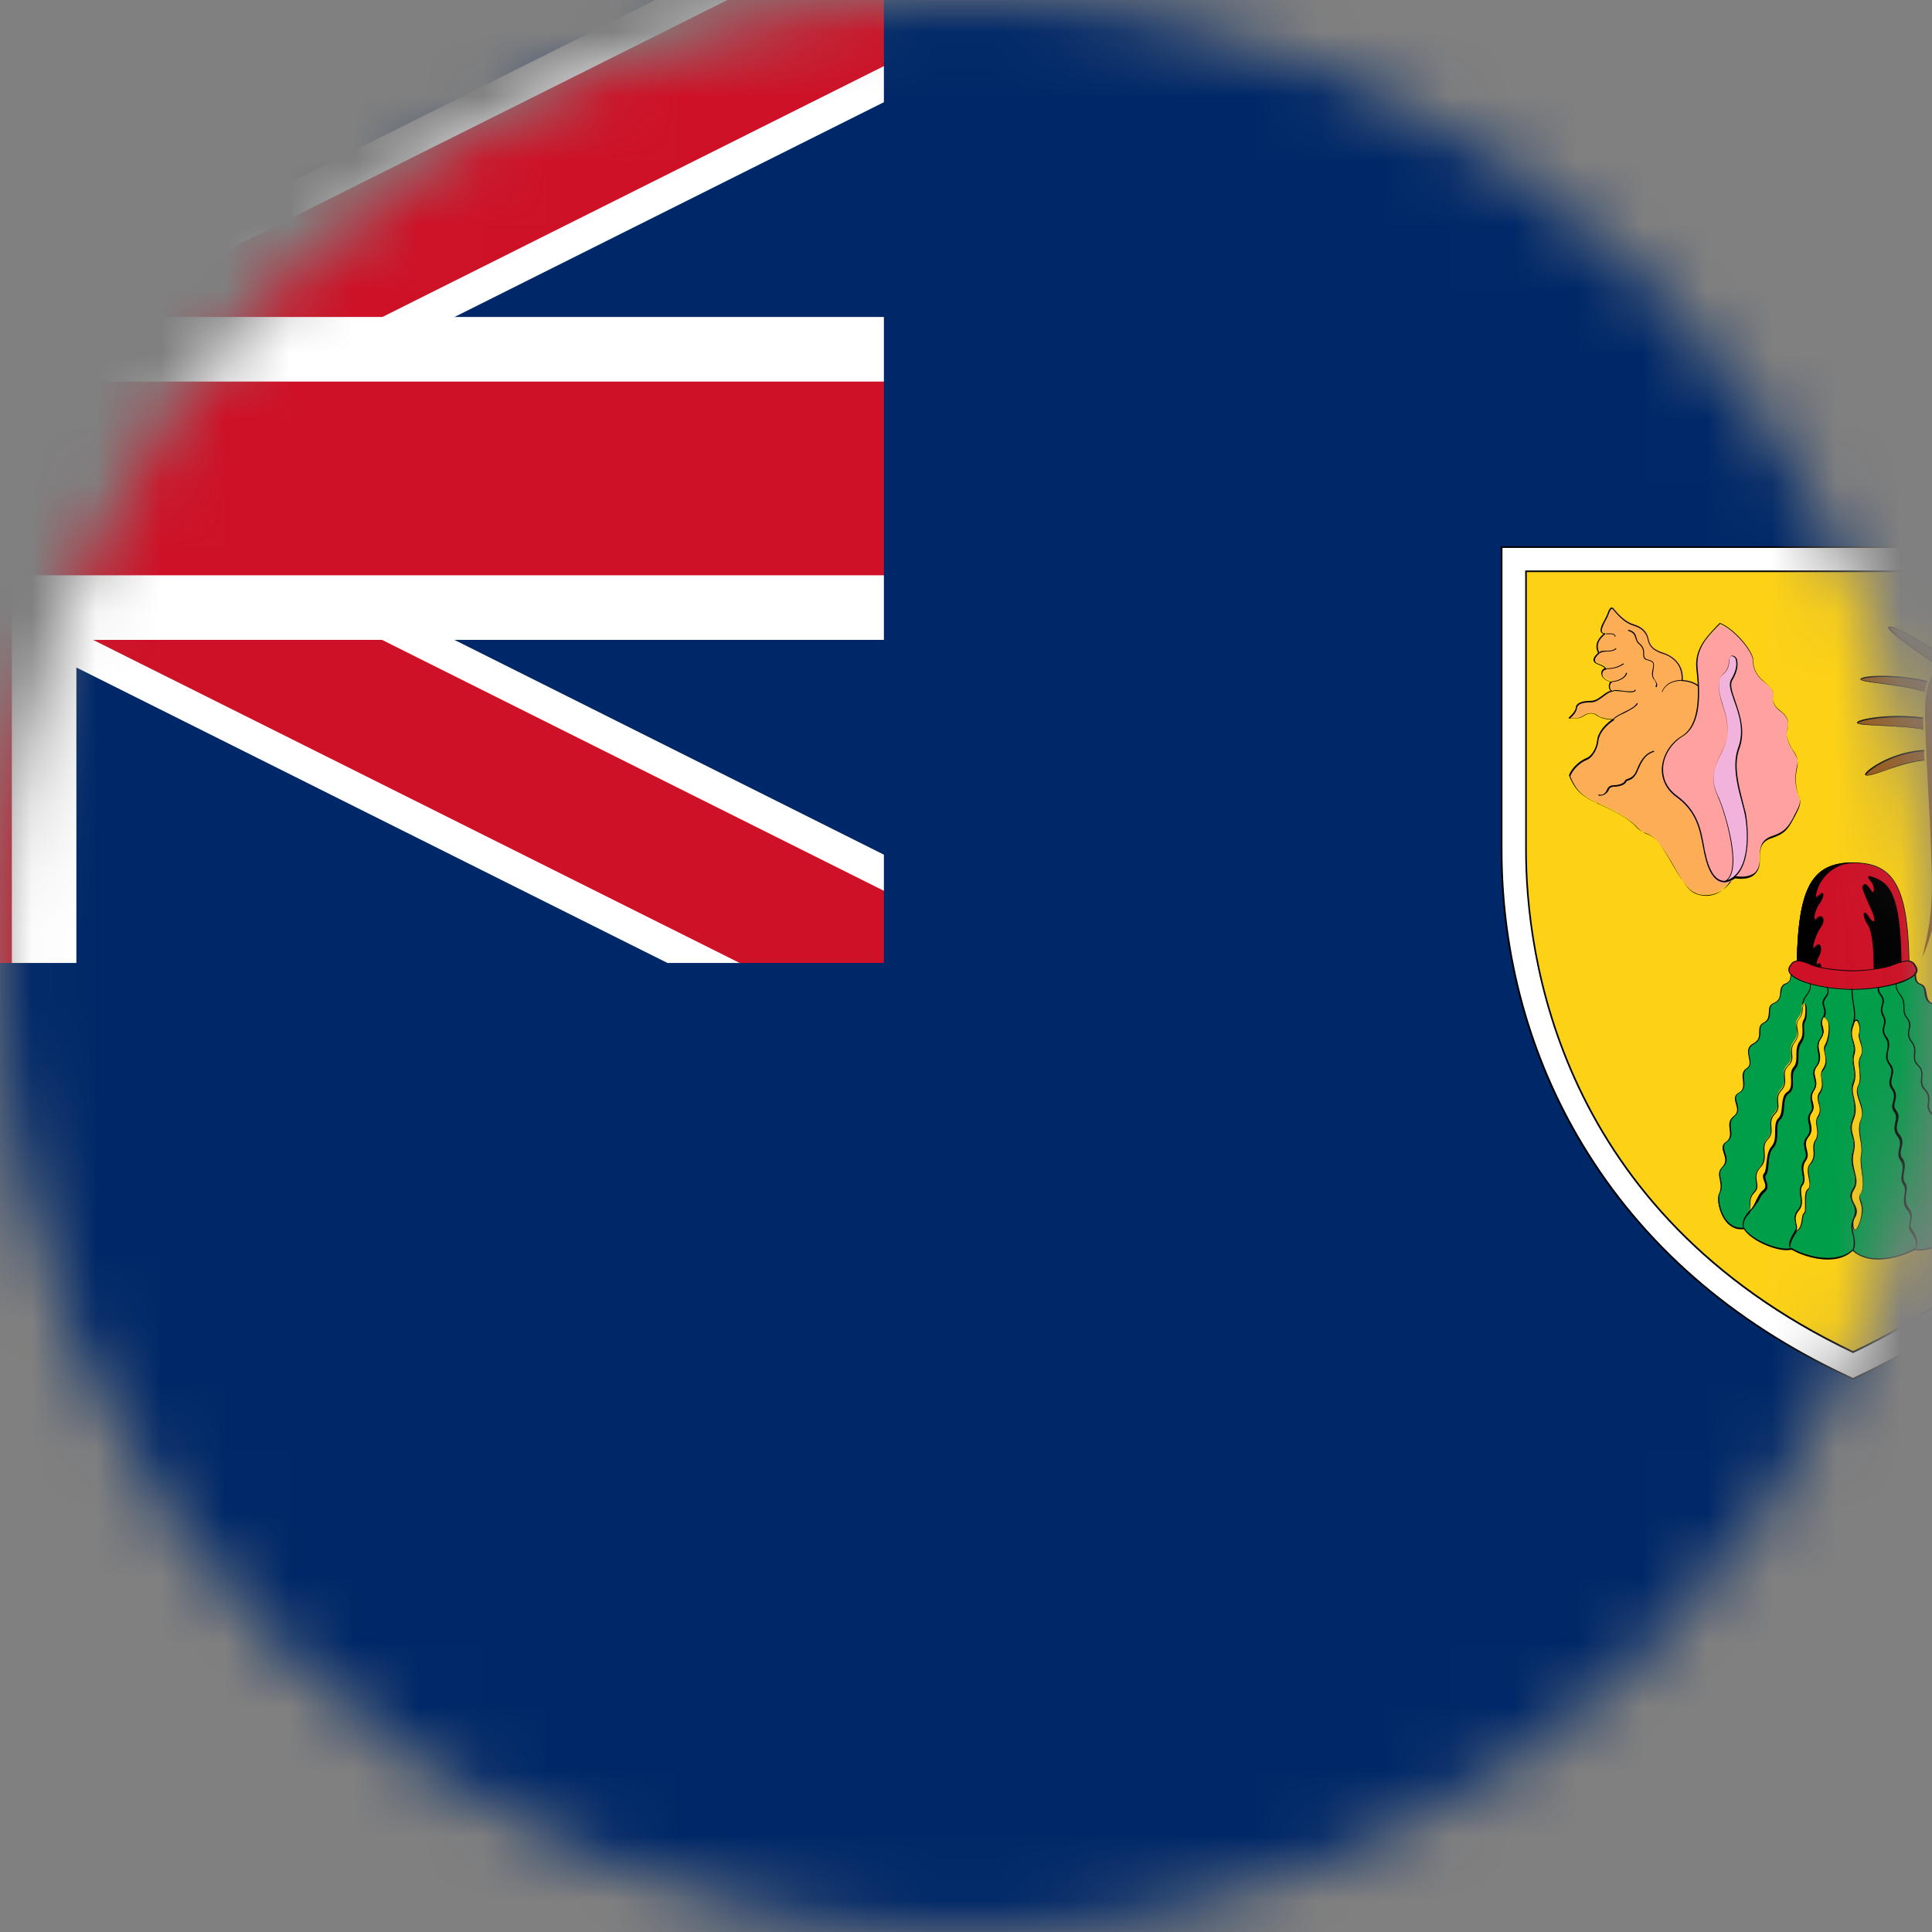 <svg width="30" height="30" viewBox="0 0 30 30" fill="none" xmlns="http://www.w3.org/2000/svg">
<rect x="0" y="0" width="30" height="30" fill="#808080" stroke="none"/>
<mask id="mask0_25_2478" style="mask-type:alpha" maskUnits="userSpaceOnUse" x="0" y="0" width="30" height="30">
<path d="M0 15C0 6.716 6.716 0 15 0V0C23.284 0 30 6.716 30 15V15C30 23.284 23.284 30 15 30V30C6.716 30 0 23.284 0 15V15Z" fill="#DA291C"/>
</mask>
<g mask="url(#mask0_25_2478)">
<path d="M-16.366 -0.095H13.725C17.878 8.217 14.511 18.322 6.203 22.475C-2.105 26.628 -12.214 23.261 -16.366 14.953V-0.095V-0.095Z" fill="#002868"/>
<path d="M13.053 16.297L-1.322 9.111L-15.694 16.297L-17.038 13.608L-4.686 7.43L-17.038 1.25L-15.694 -1.439L-1.322 5.75L13.053 -1.439L14.398 1.25L2.045 7.43L14.398 13.608L13.053 16.297Z" fill="white"/>
<path d="M13.281 15.85L-1.322 8.553L-15.922 15.85L-16.814 14.056L-3.564 7.431L-16.814 0.803L-15.922 -0.992L-1.322 6.306L13.281 -0.992L14.172 0.803L0.922 7.431L14.172 14.056L13.281 15.85Z" fill="#CE1126"/>
<path d="M1.186 17.461H-3.828V9.936H-18.875V4.922H-3.828V-2.603H1.186V4.922H16.233V9.936H1.186V17.461Z" fill="white"/>
<path d="M0.184 17.461H-2.825V8.933H-16.366V5.925H-2.825V-0.095H0.184V5.925H16.234V8.933H0.184V17.461Z" fill="#CE1126"/>
<path d="M-16.366 14.953H13.725V-0.095H43.82V30H-16.366" fill="#002868"/>
<path d="M34.039 8.683V13.197C34.039 16.206 32.533 19.447 28.772 21.203C25.011 19.447 23.505 16.209 23.505 13.197V8.683H34.039Z" fill="#FCD116"/>
<path d="M28.772 21.422L28.686 21.383C26.88 20.541 25.491 19.328 24.553 17.772C23.736 16.414 23.303 14.833 23.303 13.197V8.483H34.236V13.197C34.236 14.833 33.805 16.411 32.986 17.778C32.053 19.333 30.658 20.547 28.853 21.389L28.772 21.422ZM23.708 8.883V13.197C23.708 14.816 24.205 18.805 28.775 20.98C33.344 18.803 33.842 14.816 33.842 13.197V8.883H23.708Z" fill="black"/>
<path d="M28.771 21.397L28.697 21.361C26.896 20.52 25.51 19.308 24.58 17.761C23.763 16.406 23.33 14.828 23.33 13.197V8.508H34.213V13.197C34.213 14.828 33.783 16.408 32.963 17.761C32.03 19.311 30.646 20.52 28.846 21.361L28.771 21.397ZM23.683 8.858V13.197C23.683 14.822 24.18 18.825 28.774 21.011C33.369 18.831 33.866 14.828 33.866 13.197V8.858H23.683Z" fill="white"/>
<path d="M26.872 13.653C26.73 13.883 26.5 13.933 26.319 13.858C26.127 13.783 25.963 13.341 25.772 13.105C25.591 12.875 25.541 12.975 25.416 12.833C25.297 12.703 25.111 12.603 24.813 12.461C24.647 12.386 24.483 12.316 24.366 12.03C24.411 11.911 24.533 11.811 24.622 11.775C24.716 11.744 24.791 11.605 24.802 11.483C24.816 11.367 24.919 11.242 25.052 11.153C24.988 11.166 24.858 11.139 24.797 11.097C24.741 11.047 24.647 11.058 24.591 11.103C24.536 11.142 24.466 11.153 24.366 11.142C24.405 11.111 24.472 11.041 24.483 10.975C24.494 10.911 24.563 10.88 24.708 10.88C24.849 10.88 24.938 10.714 25.055 10.714C24.974 10.714 24.991 10.572 25.036 10.569C24.836 10.53 24.861 10.369 24.941 10.369C24.936 10.344 24.911 10.319 24.816 10.289C24.724 10.258 24.772 10.172 24.841 10.122C24.777 9.997 24.836 9.903 24.936 9.822C24.794 9.817 24.95 9.622 24.986 9.517C25.024 9.417 25.041 9.4 25.086 9.467C25.136 9.522 25.252 9.658 25.383 9.692C25.508 9.73 25.583 9.797 25.608 9.908C25.633 10.025 25.683 10.078 25.825 10.128C25.969 10.172 26.166 10.294 26.141 10.558C26.258 10.564 26.336 10.597 26.408 10.653" fill="#FCAD56"/>
<path d="M26.486 13.9C26.425 13.9 26.369 13.889 26.32 13.864C26.2 13.814 26.089 13.628 25.972 13.428C25.908 13.311 25.836 13.197 25.772 13.111C25.667 12.981 25.611 12.956 25.553 12.936C25.508 12.922 25.467 12.906 25.411 12.845C25.294 12.714 25.119 12.62 24.808 12.478L24.794 12.467C24.639 12.397 24.472 12.322 24.364 12.042V12.036C24.408 11.917 24.531 11.817 24.625 11.775C24.72 11.745 24.792 11.606 24.8 11.495C24.811 11.389 24.895 11.27 25.031 11.172C24.961 11.178 24.856 11.153 24.794 11.111C24.739 11.061 24.65 11.075 24.595 11.117C24.533 11.156 24.464 11.167 24.364 11.156C24.358 11.156 24.358 11.156 24.358 11.15C24.358 11.145 24.358 11.145 24.358 11.145C24.372 11.131 24.464 11.053 24.47 10.983C24.475 10.92 24.556 10.883 24.7 10.883C24.77 10.883 24.831 10.839 24.886 10.797C24.925 10.767 24.967 10.736 25.011 10.728C24.997 10.717 24.986 10.697 24.981 10.667C24.981 10.636 24.986 10.603 25.006 10.586C24.9 10.561 24.861 10.495 24.864 10.445C24.869 10.409 24.889 10.383 24.919 10.381C24.908 10.361 24.883 10.342 24.8 10.311C24.761 10.297 24.75 10.275 24.744 10.256C24.739 10.22 24.77 10.175 24.814 10.139C24.764 10.034 24.789 9.939 24.9 9.842C24.881 9.836 24.869 9.831 24.861 9.817C24.836 9.778 24.875 9.697 24.917 9.622C24.936 9.586 24.953 9.553 24.961 9.528C24.981 9.472 25 9.436 25.022 9.433C25.036 9.433 25.053 9.445 25.072 9.472L25.078 9.478C25.128 9.539 25.239 9.658 25.364 9.695C25.494 9.733 25.57 9.806 25.595 9.914C25.619 10.031 25.669 10.081 25.806 10.131C25.911 10.161 26.147 10.267 26.128 10.561C26.233 10.567 26.32 10.597 26.389 10.656C26.395 10.656 26.395 10.661 26.389 10.667C26.389 10.672 26.383 10.672 26.378 10.667C26.308 10.611 26.228 10.581 26.117 10.575H26.111V10.57C26.136 10.278 25.906 10.172 25.8 10.145C25.664 10.095 25.608 10.039 25.583 9.92C25.558 9.82 25.489 9.75 25.364 9.714C25.233 9.678 25.122 9.553 25.072 9.495L25.067 9.489C25.047 9.464 25.036 9.453 25.028 9.453C25.014 9.453 24.992 9.497 24.978 9.539C24.967 9.57 24.953 9.6 24.933 9.633C24.897 9.703 24.858 9.778 24.878 9.814C24.883 9.825 24.897 9.833 24.922 9.833C24.928 9.833 24.928 9.833 24.928 9.839C24.928 9.845 24.928 9.845 24.928 9.845C24.811 9.939 24.783 10.031 24.836 10.136C24.836 10.142 24.836 10.142 24.836 10.147C24.792 10.184 24.761 10.222 24.767 10.258C24.772 10.278 24.781 10.295 24.811 10.303C24.897 10.334 24.931 10.358 24.942 10.389V10.395L24.936 10.4C24.906 10.4 24.886 10.425 24.881 10.456C24.875 10.506 24.919 10.567 25.031 10.586C25.036 10.586 25.036 10.592 25.036 10.592C25.036 10.597 25.031 10.597 25.031 10.597C25.011 10.603 24.994 10.636 25 10.672C25 10.686 25.011 10.728 25.05 10.728C25.056 10.728 25.056 10.733 25.056 10.733L25.05 10.739C25 10.739 24.95 10.775 24.9 10.814C24.839 10.858 24.781 10.906 24.706 10.906C24.564 10.906 24.494 10.936 24.486 10.997C24.481 11.061 24.411 11.128 24.381 11.153C24.472 11.164 24.531 11.147 24.586 11.114C24.642 11.07 24.742 11.053 24.803 11.108C24.864 11.153 24.994 11.172 25.053 11.164C25.058 11.164 25.058 11.164 25.064 11.17C25.064 11.175 25.064 11.175 25.064 11.181C24.922 11.275 24.828 11.4 24.82 11.506C24.808 11.622 24.733 11.767 24.633 11.803C24.542 11.839 24.428 11.939 24.383 12.053C24.489 12.328 24.65 12.4 24.806 12.47L24.825 12.481C25.131 12.625 25.311 12.722 25.428 12.853C25.478 12.909 25.52 12.928 25.558 12.945C25.614 12.964 25.678 12.989 25.783 13.125C25.853 13.217 25.925 13.331 25.989 13.447C26.1 13.639 26.208 13.834 26.331 13.878C26.5 13.947 26.731 13.914 26.872 13.672C26.872 13.667 26.878 13.667 26.883 13.672C26.889 13.672 26.889 13.678 26.883 13.684C26.778 13.834 26.628 13.9 26.486 13.9Z" fill="black"/>
<path d="M27.219 10.258C27.219 10.408 27.289 10.503 27.375 10.581C27.469 10.655 27.55 10.722 27.53 10.811C27.511 10.911 27.55 10.978 27.63 11.036C27.722 11.1 27.78 11.178 27.755 11.303C27.73 11.428 27.75 11.503 27.8 11.6C27.85 11.694 27.941 11.769 27.9 11.922C27.858 12.075 27.88 12.272 27.93 12.375C27.975 12.469 27.93 12.544 27.839 12.717C27.747 12.883 27.697 12.942 27.516 13.008C27.325 13.064 27.316 13.178 27.316 13.375C27.316 13.575 27.186 13.675 26.941 13.642C26.691 13.847 26.536 13.603 26.469 13.294C26.405 12.989 26.394 12.653 26.022 12.386C25.655 12.111 25.802 11.644 26.114 11.458C26.419 11.278 26.386 10.736 26.344 10.405C26.314 10.075 26.536 9.883 26.7 9.703C26.936 9.767 27.219 10.114 27.219 10.258Z" fill="#FFA1A1"/>
<path d="M26.772 13.7C26.752 13.7 26.733 13.694 26.711 13.689C26.6 13.65 26.516 13.497 26.469 13.272C26.458 13.233 26.455 13.192 26.444 13.153C26.394 12.88 26.344 12.6 26.022 12.369C25.872 12.258 25.797 12.097 25.805 11.928C25.816 11.733 25.936 11.536 26.111 11.431C26.402 11.261 26.383 10.747 26.341 10.383C26.311 10.083 26.491 9.897 26.647 9.731C26.666 9.711 26.683 9.694 26.702 9.675C26.702 9.675 26.708 9.669 26.713 9.675C26.939 9.767 27.225 10.111 27.225 10.255C27.225 10.417 27.305 10.505 27.38 10.572L27.386 10.578C27.477 10.653 27.555 10.714 27.536 10.814C27.522 10.905 27.547 10.964 27.63 11.033C27.711 11.089 27.786 11.164 27.761 11.306C27.736 11.431 27.755 11.505 27.805 11.597C27.816 11.617 27.83 11.636 27.841 11.658C27.886 11.728 27.936 11.803 27.905 11.925C27.869 12.067 27.886 12.267 27.936 12.372C27.98 12.464 27.941 12.542 27.861 12.694L27.847 12.719C27.761 12.88 27.711 12.944 27.522 13.011C27.336 13.067 27.327 13.178 27.327 13.367C27.327 13.461 27.297 13.533 27.241 13.583C27.177 13.639 27.075 13.658 26.944 13.639C26.886 13.675 26.827 13.7 26.772 13.7ZM26.711 9.686C26.697 9.7 26.675 9.722 26.661 9.736C26.505 9.897 26.33 10.083 26.361 10.378C26.4 10.75 26.425 11.261 26.125 11.436C25.955 11.542 25.833 11.733 25.825 11.922C25.819 12.042 25.85 12.214 26.036 12.353C26.361 12.589 26.411 12.875 26.461 13.144C26.466 13.183 26.475 13.225 26.486 13.264C26.53 13.483 26.616 13.636 26.722 13.669C26.786 13.694 26.866 13.669 26.947 13.605H26.952C27.077 13.625 27.177 13.605 27.244 13.556C27.294 13.511 27.325 13.439 27.325 13.35C27.325 13.158 27.336 13.039 27.53 12.978C27.711 12.914 27.761 12.847 27.847 12.692L27.858 12.667C27.939 12.517 27.975 12.447 27.933 12.361C27.877 12.255 27.863 12.05 27.902 11.905C27.933 11.789 27.889 11.719 27.841 11.65C27.827 11.63 27.816 11.611 27.805 11.589C27.755 11.497 27.736 11.419 27.761 11.289C27.786 11.158 27.716 11.089 27.641 11.033C27.55 10.964 27.522 10.897 27.536 10.803C27.555 10.711 27.475 10.653 27.386 10.583L27.38 10.578C27.305 10.514 27.219 10.422 27.219 10.253C27.213 10.117 26.933 9.778 26.711 9.686Z" fill="black"/>
<path d="M26.686 12.394C26.617 12.228 26.542 12.069 26.725 11.717C26.917 11.361 26.795 11.089 26.739 10.908C26.684 10.733 26.67 10.567 26.739 10.492C26.814 10.422 26.845 10.375 26.856 10.261C26.861 10.144 26.956 10.186 26.973 10.242C26.986 10.297 26.997 10.392 26.898 10.564C26.797 10.739 27.178 11.167 27.003 11.622C26.884 11.944 27.042 12.35 27.103 12.63C27.164 12.911 27.203 13.589 26.786 13.689C27.064 13.553 26.797 12.661 26.686 12.394Z" fill="#F1B2DC"/>
<path d="M26.781 13.7C26.775 13.7 26.775 13.7 26.775 13.695C26.775 13.689 26.775 13.689 26.781 13.683C27.061 13.542 26.787 12.631 26.686 12.395L26.681 12.383C26.611 12.222 26.539 12.058 26.72 11.711C26.889 11.389 26.811 11.139 26.75 10.958C26.745 10.939 26.739 10.922 26.736 10.908C26.673 10.714 26.673 10.558 26.736 10.486C26.806 10.422 26.842 10.375 26.848 10.261C26.853 10.192 26.887 10.181 26.898 10.181C26.928 10.181 26.962 10.206 26.973 10.242C26.986 10.311 26.992 10.408 26.898 10.567C26.859 10.636 26.898 10.747 26.948 10.889C27.017 11.095 27.109 11.356 27.009 11.625C26.914 11.881 26.998 12.197 27.064 12.453C27.078 12.517 27.095 12.572 27.109 12.628C27.153 12.878 27.214 13.595 26.781 13.7ZM26.692 12.389C26.792 12.625 27.053 13.461 26.823 13.667C27.195 13.525 27.139 12.858 27.089 12.628C27.078 12.572 27.059 12.511 27.045 12.453C26.975 12.197 26.895 11.875 26.989 11.614C27.089 11.347 27.003 11.092 26.928 10.886C26.878 10.742 26.837 10.631 26.878 10.556C26.97 10.4 26.97 10.311 26.953 10.239C26.948 10.214 26.917 10.189 26.892 10.189C26.867 10.189 26.853 10.214 26.853 10.253C26.848 10.378 26.814 10.422 26.736 10.489C26.675 10.553 26.675 10.706 26.736 10.895C26.742 10.908 26.748 10.931 26.75 10.945C26.811 11.131 26.892 11.381 26.72 11.706C26.545 12.047 26.609 12.211 26.681 12.367L26.692 12.389Z" fill="black"/>
<path d="M24.85 12.355C24.838 12.355 24.836 12.355 24.825 12.355C24.819 12.355 24.819 12.35 24.819 12.344C24.819 12.339 24.825 12.339 24.83 12.339C24.9 12.353 24.93 12.308 24.947 12.275C24.966 12.23 24.983 12.2 25.047 12.194C25.108 12.194 25.208 12.175 25.227 12.13C25.238 12.111 25.252 12.1 25.277 12.094C25.308 12.083 25.352 12.069 25.394 12C25.405 11.98 25.408 11.964 25.419 11.944C25.469 11.828 25.525 11.708 25.675 11.658C25.68 11.658 25.686 11.658 25.686 11.664C25.686 11.669 25.686 11.669 25.68 11.675C25.538 11.719 25.486 11.841 25.436 11.955C25.425 11.975 25.422 11.994 25.411 12.011C25.366 12.091 25.319 12.105 25.291 12.117C25.272 12.122 25.255 12.128 25.252 12.142C25.227 12.197 25.122 12.216 25.058 12.216C25.002 12.222 24.988 12.242 24.972 12.286C24.936 12.33 24.897 12.355 24.85 12.355ZM25.061 11.166H25.055C25.05 11.161 25.055 11.161 25.055 11.155C25.094 11.119 25.161 11.086 25.222 11.055C25.302 11.017 25.383 10.975 25.413 10.925C25.413 10.919 25.419 10.919 25.425 10.919C25.43 10.919 25.43 10.925 25.43 10.93C25.4 10.98 25.314 11.025 25.236 11.066C25.166 11.097 25.102 11.13 25.061 11.166C25.061 11.166 25.066 11.166 25.061 11.166ZM25.316 10.75C25.286 10.75 25.252 10.744 25.211 10.739C25.155 10.733 25.105 10.728 25.055 10.728C25.05 10.728 25.05 10.722 25.05 10.722C25.05 10.716 25.055 10.716 25.055 10.716C25.105 10.711 25.166 10.722 25.216 10.728C25.297 10.739 25.372 10.742 25.383 10.716C25.383 10.711 25.389 10.711 25.394 10.711C25.4 10.711 25.4 10.716 25.4 10.722C25.383 10.744 25.358 10.75 25.316 10.75ZM25.814 10.744C25.808 10.744 25.802 10.739 25.808 10.733C25.844 10.653 25.927 10.558 26.133 10.558C26.139 10.558 26.139 10.564 26.139 10.564L26.133 10.569C25.977 10.569 25.866 10.625 25.816 10.736C25.819 10.744 25.819 10.744 25.814 10.744ZM25.713 10.669C25.708 10.664 25.702 10.664 25.708 10.658C25.727 10.619 25.713 10.597 25.694 10.566C25.669 10.536 25.639 10.497 25.658 10.416V10.411C25.683 10.291 25.683 10.28 25.577 10.25C25.516 10.236 25.516 10.194 25.516 10.155C25.516 10.111 25.516 10.055 25.447 10C25.416 9.975 25.408 9.944 25.397 9.914C25.383 9.869 25.372 9.822 25.286 9.797C25.28 9.797 25.28 9.792 25.28 9.786C25.28 9.78 25.286 9.78 25.291 9.78C25.386 9.805 25.402 9.861 25.411 9.905C25.422 9.936 25.425 9.961 25.455 9.986C25.53 10.047 25.53 10.105 25.53 10.153C25.53 10.191 25.53 10.222 25.58 10.239C25.697 10.269 25.691 10.294 25.672 10.414V10.425C25.652 10.494 25.683 10.536 25.702 10.566C25.722 10.597 25.747 10.628 25.722 10.672C25.719 10.669 25.713 10.669 25.713 10.669ZM25.036 10.589C25.03 10.589 25.03 10.583 25.03 10.583L25.036 10.578C25.097 10.578 25.227 10.533 25.247 10.453C25.247 10.447 25.252 10.447 25.258 10.447C25.264 10.447 25.264 10.453 25.264 10.458C25.236 10.544 25.102 10.589 25.036 10.589ZM24.941 10.389C24.936 10.389 24.936 10.383 24.936 10.383L24.941 10.378C25.022 10.378 25.111 10.367 25.202 10.303C25.208 10.303 25.208 10.303 25.213 10.303C25.213 10.308 25.213 10.308 25.213 10.314C25.116 10.378 25.027 10.389 24.941 10.389ZM24.841 10.142C24.841 10.142 24.836 10.142 24.836 10.136C24.836 10.13 24.836 10.13 24.836 10.125C24.861 10.105 24.9 10.105 24.941 10.105C24.986 10.105 25.041 10.105 25.086 10.069C25.091 10.069 25.091 10.069 25.097 10.069C25.097 10.075 25.097 10.075 25.097 10.08C25.041 10.117 24.991 10.117 24.941 10.117C24.9 10.122 24.872 10.122 24.841 10.142C24.847 10.142 24.847 10.142 24.841 10.142ZM25.077 9.886C25.072 9.886 25.072 9.88 25.072 9.88C25.072 9.869 25.066 9.867 25.061 9.861C25.041 9.842 24.997 9.847 24.961 9.847C24.95 9.847 24.947 9.847 24.941 9.847C24.936 9.847 24.936 9.842 24.936 9.842L24.941 9.836C24.947 9.836 24.955 9.836 24.961 9.836C24.997 9.836 25.047 9.83 25.072 9.855C25.083 9.867 25.086 9.875 25.086 9.886C25.08 9.886 25.077 9.886 25.077 9.886Z" fill="black"/>
<path d="M30.936 10.986C30.936 10.986 30.494 10.614 30.133 10.364C29.772 10.114 29.331 9.808 29.331 9.742C29.4 9.692 29.772 9.933 30.278 10.239C30.794 10.556 31.081 10.861 31.081 10.861L30.936 10.986ZM30.906 11.236C30.906 11.236 30.481 10.981 30.058 10.794C29.617 10.614 28.961 10.614 28.889 10.55C28.889 10.486 29.656 10.45 30.197 10.669C30.753 10.925 31.044 11.111 31.044 11.111L30.906 11.236ZM30.9 11.664C30.9 11.664 30.433 11.447 29.983 11.347C29.542 11.247 28.914 11.283 28.839 11.228C28.839 11.164 29.617 11.036 30.197 11.228C30.789 11.408 31.039 11.533 31.039 11.533L30.9 11.664ZM30.875 12.095C30.875 12.095 30.525 11.853 30.058 11.803C29.617 11.758 29.036 12.095 28.961 12.028C28.961 11.964 29.467 11.597 30.106 11.656C30.728 11.72 31.022 11.961 31.022 11.961L30.875 12.095ZM31.02 10.731C31.02 10.731 30.572 10.325 30.572 10.047C30.572 9.803 30.845 9.425 30.964 9.425C30.9 9.55 30.692 9.8 30.692 10.047C30.692 10.297 31.164 10.603 31.164 10.603L31.02 10.731Z" fill="#9E540A"/>
<path d="M30.875 12.1C30.869 12.1 30.869 12.1 30.875 12.1C30.869 12.094 30.514 11.858 30.058 11.808C29.797 11.783 29.486 11.889 29.261 11.969C29.1 12.025 28.989 12.061 28.961 12.033V12.028C28.961 12.014 28.975 11.992 29.005 11.967C29.116 11.867 29.558 11.594 30.108 11.65C30.725 11.711 31.025 11.956 31.025 11.961V11.967V11.972L30.875 12.1ZM29.978 11.794C30.008 11.794 30.033 11.794 30.064 11.8C30.494 11.844 30.836 12.061 30.878 12.086L31.014 11.969C30.969 11.933 30.672 11.725 30.111 11.669C29.558 11.614 29.128 11.886 29.017 11.986C28.991 12.011 28.98 12.025 28.978 12.03C29.008 12.05 29.128 12.005 29.264 11.961C29.461 11.889 29.73 11.794 29.978 11.794ZM30.9 11.667C30.9 11.667 30.894 11.667 30.9 11.667C30.894 11.661 30.428 11.45 29.983 11.35C29.741 11.294 29.447 11.28 29.211 11.269C29.017 11.258 28.875 11.255 28.839 11.23L28.833 11.225C28.833 11.219 28.839 11.214 28.844 11.206C28.939 11.136 29.658 11.039 30.203 11.217C30.783 11.397 31.041 11.522 31.044 11.522L31.05 11.528V11.533L30.9 11.667ZM28.847 11.225C28.886 11.244 29.028 11.255 29.203 11.261C29.439 11.272 29.733 11.286 29.98 11.342C30.405 11.436 30.847 11.633 30.894 11.653L31.03 11.536C30.98 11.511 30.719 11.394 30.203 11.236C29.655 11.061 28.939 11.161 28.847 11.225C28.853 11.225 28.853 11.222 28.847 11.225ZM30.905 11.242C30.894 11.236 30.469 10.98 30.058 10.8C29.791 10.689 29.453 10.65 29.2 10.614C29.033 10.594 28.919 10.578 28.889 10.553V10.547C28.889 10.542 28.894 10.536 28.9 10.533C28.986 10.472 29.703 10.458 30.208 10.664C30.761 10.919 31.05 11.1 31.055 11.105L31.061 11.111V11.117L30.905 11.242C30.905 11.242 30.911 11.242 30.905 11.242ZM28.897 10.55C28.928 10.569 29.047 10.586 29.197 10.605C29.447 10.636 29.789 10.681 30.055 10.792C30.447 10.961 30.853 11.203 30.897 11.228L31.033 11.111C30.983 11.081 30.697 10.911 30.194 10.681C29.675 10.464 28.978 10.5 28.897 10.55C28.903 10.55 28.903 10.55 28.897 10.55ZM30.936 10.992C30.925 10.986 30.489 10.617 30.128 10.369C29.63 10.028 29.319 9.803 29.319 9.742C29.319 9.742 29.319 9.736 29.325 9.736C29.389 9.692 29.672 9.861 30.097 10.122C30.158 10.158 30.216 10.197 30.283 10.233C30.789 10.544 31.086 10.85 31.086 10.855V10.861V10.867L30.936 10.992C30.939 10.992 30.939 10.992 30.936 10.992ZM29.339 9.747C29.358 9.822 29.88 10.183 30.136 10.358C30.478 10.594 30.889 10.936 30.933 10.975L31.069 10.858C31.03 10.819 30.744 10.533 30.272 10.247C30.208 10.208 30.147 10.172 30.086 10.136C29.705 9.897 29.405 9.711 29.339 9.747ZM31.019 10.736C31.014 10.736 31.014 10.736 31.019 10.736C30.994 10.717 30.567 10.319 30.567 10.044C30.567 9.803 30.833 9.417 30.964 9.417C30.964 9.417 30.969 9.417 30.969 9.422V9.428C30.955 9.458 30.93 9.497 30.905 9.544C30.819 9.681 30.705 9.867 30.705 10.05C30.705 10.294 31.166 10.597 31.172 10.603L31.178 10.608V10.614L31.019 10.736ZM30.95 9.431C30.833 9.456 30.578 9.806 30.578 10.042C30.578 10.297 30.969 10.675 31.014 10.714L31.144 10.597C31.08 10.558 30.678 10.275 30.678 10.042C30.678 9.856 30.797 9.667 30.883 9.531C30.914 9.492 30.936 9.461 30.95 9.431Z" fill="black"/>
<path d="M31.124 10.595C31.124 10.475 31.08 10.37 31.005 10.289C30.905 10.169 30.755 10.133 30.599 10.158C30.407 10.189 30.258 10.303 30.169 10.481C30.044 10.711 30.027 10.961 30.024 11.208C30.024 12.056 30.055 12.403 30.08 13.233C30.085 13.478 30.13 13.981 30.016 14.378C29.971 14.547 29.921 14.703 29.846 14.87C29.896 14.664 29.921 14.553 29.946 14.397C30.016 13.992 29.996 13.606 29.985 13.228C29.96 12.456 29.916 12.058 29.891 11.125C29.885 10.845 29.91 10.628 30.041 10.403C30.183 10.172 30.416 10.003 30.688 10.003C30.805 10.003 30.894 10.022 30.988 10.078C31.18 10.178 31.263 10.383 31.263 10.595H31.124Z" fill="#9E540A"/>
<path d="M29.847 14.897C29.841 14.897 29.836 14.897 29.836 14.897C29.816 14.892 29.805 14.872 29.811 14.853C29.861 14.647 29.886 14.542 29.911 14.386C29.975 14.011 29.961 13.65 29.95 13.297V13.228C29.939 12.881 29.925 12.617 29.911 12.336C29.891 11.995 29.872 11.645 29.861 11.128C29.855 10.847 29.88 10.622 30.016 10.386C30.172 10.125 30.433 9.964 30.694 9.964C30.825 9.964 30.919 9.989 31.016 10.044C31.202 10.145 31.314 10.345 31.314 10.592C31.314 10.611 31.3 10.628 31.277 10.628L31.136 10.633C31.125 10.633 31.116 10.628 31.105 10.622C31.1 10.617 31.094 10.608 31.094 10.597C31.094 10.492 31.055 10.392 30.983 10.317C30.897 10.217 30.764 10.172 30.608 10.197C30.433 10.228 30.291 10.333 30.202 10.497C30.083 10.717 30.066 10.95 30.061 11.208C30.061 11.77 30.075 12.117 30.091 12.517C30.102 12.717 30.105 12.947 30.116 13.228C30.116 13.264 30.122 13.308 30.122 13.353C30.133 13.625 30.152 14.039 30.052 14.381C30.002 14.575 29.947 14.728 29.883 14.878C29.872 14.889 29.861 14.897 29.847 14.897ZM30.683 10.039C30.447 10.039 30.211 10.183 30.072 10.419C29.941 10.639 29.922 10.85 29.927 11.122C29.941 11.639 29.963 11.989 29.977 12.325C29.991 12.606 30.008 12.872 30.016 13.217V13.286C30.027 13.597 30.036 13.922 29.997 14.258C30.066 13.947 30.052 13.592 30.036 13.35C30.036 13.306 30.03 13.258 30.03 13.225C30.019 12.944 30.011 12.72 30.005 12.514C29.991 12.114 29.975 11.761 29.975 11.2C29.98 10.928 30 10.689 30.125 10.453C30.225 10.267 30.386 10.147 30.586 10.111C30.766 10.081 30.927 10.131 31.027 10.256C31.102 10.336 31.147 10.436 31.152 10.547L31.216 10.542C31.205 10.342 31.111 10.175 30.961 10.095C30.886 10.058 30.8 10.039 30.683 10.039Z" fill="#FCD116"/>
<path d="M31.125 10.595C31.125 10.475 31.081 10.37 31.006 10.289C30.906 10.169 30.756 10.133 30.6 10.158C30.409 10.189 30.259 10.303 30.17 10.481C30.045 10.711 30.028 10.961 30.025 11.208C30.025 12.056 30.056 12.403 30.081 13.233C30.087 13.478 30.131 13.981 30.017 14.378C29.973 14.547 29.923 14.703 29.848 14.87C29.898 14.664 29.923 14.553 29.948 14.397C30.017 13.992 29.998 13.606 29.986 13.228C29.962 12.456 29.917 12.058 29.892 11.125C29.887 10.845 29.912 10.628 30.042 10.403C30.184 10.172 30.417 10.003 30.689 10.003C30.806 10.003 30.895 10.022 30.989 10.078C31.181 10.178 31.264 10.383 31.264 10.595H31.125Z" fill="#9E540A"/>
<path d="M28.771 19.417C28.499 19.667 27.98 19.508 27.819 19.392C27.649 19.447 27.196 19.272 27.077 19.075C26.752 19.119 26.635 18.653 26.696 18.533C26.788 18.358 26.627 18.242 26.741 18.128C26.896 17.978 26.649 17.83 26.805 17.73C26.955 17.625 26.766 17.45 26.921 17.333C27.077 17.214 26.841 17.053 27.002 16.967C27.163 16.881 26.983 16.669 27.121 16.592C27.263 16.511 27.041 16.3 27.227 16.211C27.407 16.117 27.246 15.956 27.394 15.886C27.549 15.806 27.407 15.636 27.549 15.581C27.716 15.511 27.594 15.331 27.73 15.28C27.849 15.236 27.774 15.125 27.849 15.025H28.771" fill="#009E49"/>
<path d="M28.381 19.558C28.151 19.558 27.92 19.467 27.82 19.403C27.651 19.458 27.203 19.286 27.078 19.086C26.934 19.106 26.837 19.022 26.787 18.95C26.692 18.82 26.656 18.614 26.692 18.539C26.731 18.453 26.717 18.383 26.706 18.322C26.692 18.258 26.676 18.192 26.737 18.128C26.812 18.053 26.792 17.983 26.767 17.911C26.748 17.847 26.723 17.781 26.803 17.731C26.873 17.681 26.867 17.614 26.859 17.539C26.848 17.47 26.84 17.395 26.92 17.333C26.995 17.278 26.976 17.208 26.956 17.142C26.937 17.078 26.917 17.011 27.001 16.967C27.081 16.928 27.07 16.85 27.064 16.775C27.053 16.706 27.051 16.631 27.12 16.589C27.181 16.553 27.17 16.494 27.156 16.422C27.142 16.342 27.12 16.256 27.226 16.203C27.317 16.153 27.317 16.086 27.317 16.028C27.317 15.972 27.317 15.911 27.387 15.878C27.462 15.839 27.462 15.778 27.467 15.717C27.467 15.656 27.473 15.6 27.548 15.572C27.628 15.536 27.64 15.478 27.642 15.411C27.648 15.356 27.656 15.294 27.728 15.27C27.792 15.245 27.798 15.206 27.803 15.15C27.809 15.111 27.814 15.058 27.842 15.014L27.848 15.008H28.776C28.781 15.008 28.781 15.014 28.781 15.014L28.776 15.02H27.853C27.823 15.058 27.817 15.106 27.814 15.145C27.809 15.2 27.803 15.25 27.734 15.281C27.673 15.306 27.665 15.35 27.659 15.411C27.648 15.472 27.645 15.542 27.553 15.581C27.489 15.606 27.484 15.656 27.484 15.717C27.484 15.778 27.478 15.847 27.398 15.886C27.334 15.917 27.334 15.967 27.334 16.022C27.334 16.086 27.334 16.158 27.234 16.214C27.14 16.264 27.153 16.339 27.17 16.419C27.184 16.483 27.195 16.556 27.131 16.595C27.07 16.631 27.076 16.7 27.081 16.764C27.092 16.845 27.095 16.925 27.012 16.97C26.937 17.008 26.951 17.064 26.973 17.131C26.992 17.195 27.012 17.272 26.934 17.336C26.864 17.392 26.87 17.456 26.878 17.531C26.89 17.6 26.898 17.675 26.817 17.731C26.748 17.775 26.767 17.831 26.787 17.897C26.812 17.967 26.837 18.047 26.751 18.128C26.695 18.189 26.706 18.244 26.72 18.308C26.734 18.372 26.751 18.445 26.706 18.533C26.676 18.597 26.701 18.794 26.798 18.931C26.848 19 26.939 19.081 27.078 19.061C27.084 19.061 27.084 19.061 27.084 19.067C27.203 19.261 27.651 19.433 27.817 19.378H27.823C27.978 19.483 28.501 19.653 28.765 19.403C28.77 19.397 28.77 19.403 28.776 19.403C28.781 19.408 28.776 19.408 28.776 19.414C28.673 19.522 28.528 19.558 28.381 19.558Z" fill="black"/>
<path d="M27.819 19.397C27.799 19.386 27.788 19.372 27.783 19.353C27.769 19.292 27.819 19.192 27.869 19.117C27.899 19.078 27.888 19.036 27.88 18.997C27.866 18.936 27.849 18.872 27.916 18.792C27.98 18.717 27.966 18.642 27.955 18.567C27.944 18.506 27.941 18.447 27.974 18.397C28.011 18.347 28 18.292 27.988 18.231C27.977 18.161 27.963 18.089 28.013 18.02C28.058 17.964 28.044 17.908 28.027 17.853C28.013 17.789 27.997 17.722 28.058 17.653C28.119 17.578 28.102 17.511 28.088 17.453C28.075 17.397 28.063 17.336 28.108 17.278C28.152 17.228 28.138 17.183 28.127 17.133C28.113 17.078 28.097 17.014 28.152 16.933C28.202 16.864 28.188 16.808 28.172 16.753C28.158 16.692 28.136 16.633 28.202 16.553C28.258 16.478 28.241 16.411 28.233 16.347C28.219 16.283 28.208 16.211 28.258 16.136C28.313 16.061 28.297 16.017 28.288 15.967C28.277 15.922 28.263 15.872 28.302 15.8C28.341 15.728 28.327 15.683 28.313 15.639C28.299 15.589 28.283 15.544 28.344 15.472C28.394 15.411 28.38 15.372 28.363 15.317C28.349 15.261 28.327 15.2 28.388 15.122C28.388 15.117 28.394 15.117 28.399 15.122C28.405 15.128 28.405 15.128 28.399 15.133C28.344 15.208 28.361 15.264 28.38 15.319C28.394 15.37 28.411 15.419 28.361 15.486C28.305 15.55 28.322 15.592 28.336 15.642C28.349 15.686 28.366 15.736 28.325 15.811C28.288 15.881 28.299 15.922 28.311 15.967C28.325 16.017 28.336 16.067 28.28 16.147C28.23 16.217 28.241 16.283 28.255 16.347C28.269 16.417 28.28 16.489 28.224 16.564C28.163 16.639 28.18 16.695 28.194 16.756C28.208 16.811 28.224 16.872 28.174 16.95C28.125 17.028 28.138 17.086 28.155 17.142C28.169 17.197 28.18 17.242 28.136 17.303C28.097 17.358 28.105 17.408 28.122 17.464C28.136 17.528 28.152 17.6 28.086 17.681C28.03 17.75 28.047 17.811 28.061 17.872C28.075 17.928 28.091 17.989 28.041 18.053C27.997 18.117 28.005 18.189 28.016 18.253C28.027 18.317 28.036 18.378 27.997 18.428C27.961 18.472 27.972 18.522 27.977 18.589C27.988 18.664 28.002 18.75 27.933 18.825C27.872 18.9 27.888 18.961 27.897 19.017C27.908 19.061 27.916 19.108 27.886 19.153C27.836 19.217 27.791 19.32 27.799 19.378C27.805 19.392 27.811 19.408 27.825 19.414C27.83 19.414 27.83 19.419 27.83 19.425C27.825 19.397 27.819 19.397 27.819 19.397ZM27.083 19.086C27.083 19.086 27.077 19.086 27.077 19.081C27.041 19.025 27.063 18.911 27.141 18.831C27.177 18.794 27.177 18.756 27.172 18.706C27.172 18.645 27.166 18.581 27.233 18.511C27.283 18.461 27.277 18.411 27.269 18.35C27.258 18.286 27.25 18.208 27.325 18.131C27.394 18.056 27.394 17.975 27.388 17.9C27.383 17.831 27.377 17.756 27.444 17.689C27.505 17.628 27.5 17.57 27.494 17.503C27.488 17.433 27.483 17.361 27.549 17.297C27.611 17.236 27.605 17.186 27.599 17.128C27.594 17.067 27.586 17.008 27.649 16.933C27.713 16.864 27.711 16.808 27.705 16.742C27.7 16.681 27.694 16.617 27.761 16.55C27.825 16.489 27.822 16.433 27.816 16.375C27.811 16.32 27.805 16.256 27.866 16.181C27.927 16.1 27.916 16.044 27.902 15.995C27.891 15.944 27.883 15.889 27.933 15.819C27.983 15.756 27.983 15.703 27.983 15.653C27.983 15.592 27.983 15.528 28.052 15.442C28.113 15.367 28.108 15.311 28.102 15.25C28.097 15.194 28.091 15.133 28.152 15.069C28.158 15.064 28.158 15.064 28.163 15.069C28.169 15.075 28.169 15.075 28.163 15.081C28.102 15.142 28.108 15.197 28.113 15.25C28.119 15.306 28.127 15.37 28.063 15.45C28 15.531 28 15.592 28 15.65C28 15.706 28 15.761 27.95 15.825C27.899 15.889 27.911 15.942 27.919 15.992C27.93 16.047 27.944 16.108 27.88 16.192C27.825 16.261 27.83 16.322 27.836 16.378C27.841 16.439 27.847 16.497 27.774 16.564C27.713 16.625 27.719 16.683 27.724 16.744C27.73 16.808 27.736 16.875 27.669 16.945C27.608 17.014 27.613 17.07 27.619 17.131C27.625 17.186 27.633 17.247 27.569 17.311C27.505 17.375 27.508 17.442 27.513 17.506C27.519 17.57 27.524 17.642 27.458 17.706C27.397 17.767 27.402 17.836 27.408 17.906C27.413 17.986 27.419 18.067 27.338 18.147C27.269 18.222 27.277 18.292 27.288 18.358C27.299 18.419 27.308 18.475 27.25 18.533C27.186 18.597 27.188 18.658 27.188 18.72C27.188 18.77 27.194 18.814 27.152 18.856C27.066 18.942 27.061 19.047 27.091 19.092C27.088 19.075 27.088 19.081 27.083 19.086Z" fill="black"/>
<path d="M28.773 19.417C29.045 19.667 29.565 19.509 29.726 19.392C29.895 19.448 30.348 19.273 30.468 19.075C30.793 19.12 30.909 18.653 30.848 18.534C30.756 18.359 30.918 18.242 30.804 18.128C30.648 17.978 30.895 17.831 30.74 17.731C30.59 17.625 30.779 17.45 30.623 17.334C30.468 17.214 30.704 17.053 30.543 16.967C30.381 16.881 30.562 16.67 30.423 16.592C30.284 16.514 30.504 16.3 30.318 16.211C30.137 16.117 30.298 15.956 30.151 15.886C29.995 15.806 30.137 15.636 29.995 15.581C29.829 15.511 29.951 15.331 29.815 15.281C29.695 15.236 29.77 15.125 29.695 15.025H28.773" fill="#009E49"/>
<path d="M29.165 19.558C29.02 19.558 28.878 19.522 28.767 19.422C28.762 19.417 28.762 19.417 28.767 19.411C28.773 19.406 28.773 19.406 28.779 19.411C29.045 19.661 29.57 19.492 29.72 19.386H29.726C29.887 19.442 30.337 19.27 30.459 19.075L30.465 19.07C30.606 19.089 30.695 19.009 30.745 18.939C30.845 18.803 30.87 18.608 30.837 18.542C30.792 18.456 30.806 18.381 30.823 18.317C30.837 18.253 30.848 18.197 30.792 18.136C30.706 18.056 30.737 17.975 30.756 17.906C30.776 17.842 30.795 17.786 30.726 17.739C30.645 17.683 30.656 17.608 30.665 17.539C30.676 17.47 30.684 17.397 30.609 17.345C30.529 17.281 30.548 17.203 30.57 17.139C30.59 17.075 30.606 17.02 30.531 16.978C30.44 16.933 30.451 16.853 30.462 16.772C30.473 16.703 30.476 16.636 30.412 16.603C30.342 16.564 30.356 16.492 30.373 16.428C30.387 16.353 30.404 16.272 30.309 16.222C30.209 16.172 30.209 16.097 30.209 16.031C30.209 15.975 30.209 15.925 30.145 15.895C30.059 15.85 30.059 15.784 30.059 15.725C30.059 15.664 30.053 15.614 29.99 15.589C29.898 15.553 29.895 15.478 29.884 15.42C29.878 15.358 29.87 15.309 29.809 15.289C29.74 15.264 29.734 15.209 29.729 15.153C29.723 15.114 29.717 15.067 29.69 15.028H28.781C28.776 15.028 28.776 15.022 28.776 15.022L28.781 15.017H29.709C29.709 15.017 29.715 15.017 29.715 15.022C29.751 15.067 29.753 15.114 29.753 15.159C29.759 15.214 29.765 15.258 29.828 15.278C29.898 15.303 29.904 15.364 29.915 15.42C29.926 15.481 29.928 15.545 30.009 15.581C30.084 15.611 30.084 15.672 30.09 15.725C30.09 15.786 30.095 15.845 30.17 15.886C30.24 15.922 30.24 15.978 30.24 16.036C30.24 16.1 30.24 16.167 30.331 16.211C30.437 16.267 30.423 16.353 30.401 16.431C30.387 16.5 30.376 16.556 30.437 16.597C30.506 16.636 30.498 16.714 30.492 16.784C30.481 16.858 30.479 16.933 30.556 16.975C30.642 17.02 30.62 17.086 30.601 17.15C30.581 17.214 30.562 17.281 30.637 17.342C30.717 17.403 30.706 17.478 30.698 17.547C30.69 17.617 30.678 17.683 30.753 17.739C30.828 17.789 30.809 17.856 30.79 17.92C30.765 17.989 30.745 18.061 30.82 18.136C30.881 18.2 30.865 18.261 30.851 18.331C30.837 18.392 30.82 18.461 30.865 18.547C30.901 18.628 30.87 18.828 30.77 18.959C30.715 19.028 30.626 19.114 30.479 19.095C30.354 19.295 29.906 19.461 29.737 19.411C29.626 19.467 29.395 19.558 29.165 19.558Z" fill="black"/>
<path d="M29.725 19.397C29.725 19.397 29.72 19.397 29.72 19.392C29.72 19.386 29.72 19.386 29.725 19.381C29.739 19.375 29.744 19.361 29.75 19.344C29.764 19.289 29.714 19.189 29.664 19.119C29.633 19.075 29.645 19.028 29.653 18.983C29.667 18.928 29.683 18.867 29.617 18.792C29.55 18.717 29.561 18.631 29.572 18.555C29.583 18.494 29.586 18.439 29.553 18.394C29.514 18.339 29.522 18.278 29.533 18.219C29.544 18.155 29.558 18.083 29.508 18.019C29.464 17.956 29.478 17.9 29.489 17.839C29.503 17.778 29.52 17.719 29.464 17.647C29.4 17.567 29.414 17.497 29.428 17.43C29.442 17.375 29.453 17.319 29.414 17.269C29.369 17.214 29.378 17.164 29.395 17.108C29.408 17.053 29.425 16.992 29.375 16.917C29.32 16.842 29.336 16.78 29.356 16.722C29.369 16.661 29.386 16.605 29.331 16.53C29.27 16.45 29.286 16.381 29.3 16.314C29.314 16.25 29.325 16.183 29.275 16.114C29.22 16.033 29.231 15.983 29.244 15.933C29.256 15.889 29.27 15.842 29.231 15.778C29.192 15.703 29.206 15.653 29.22 15.608C29.233 15.558 29.244 15.517 29.195 15.453C29.139 15.389 29.156 15.336 29.175 15.286C29.189 15.23 29.211 15.181 29.156 15.1C29.156 15.094 29.156 15.094 29.156 15.089C29.161 15.089 29.161 15.089 29.167 15.089C29.228 15.175 29.206 15.233 29.192 15.283C29.178 15.333 29.161 15.378 29.211 15.439C29.267 15.508 29.256 15.556 29.242 15.605C29.228 15.65 29.217 15.697 29.253 15.767C29.292 15.842 29.278 15.886 29.267 15.933C29.253 15.983 29.242 16.028 29.297 16.103C29.353 16.178 29.336 16.247 29.322 16.314C29.308 16.383 29.297 16.45 29.353 16.519C29.417 16.6 29.397 16.661 29.383 16.719C29.369 16.775 29.353 16.831 29.403 16.9C29.458 16.986 29.442 17.044 29.428 17.1C29.414 17.15 29.403 17.194 29.447 17.244C29.492 17.305 29.483 17.361 29.467 17.419C29.453 17.483 29.436 17.55 29.497 17.619C29.558 17.694 29.542 17.761 29.528 17.819C29.514 17.875 29.497 17.93 29.542 17.986C29.592 18.055 29.581 18.128 29.567 18.197C29.556 18.258 29.547 18.314 29.581 18.364C29.619 18.414 29.611 18.469 29.6 18.533C29.589 18.608 29.581 18.683 29.639 18.758C29.703 18.839 29.689 18.903 29.675 18.964C29.664 19.008 29.656 19.05 29.686 19.083C29.742 19.153 29.786 19.258 29.772 19.319C29.756 19.372 29.747 19.386 29.725 19.397ZM30.47 19.086C30.464 19.086 30.464 19.086 30.47 19.086C30.464 19.081 30.458 19.081 30.464 19.075C30.489 19.03 30.483 18.919 30.403 18.839C30.364 18.8 30.367 18.753 30.367 18.703C30.367 18.642 30.372 18.583 30.306 18.517C30.25 18.461 30.261 18.4 30.267 18.342C30.278 18.278 30.286 18.211 30.217 18.131C30.142 18.05 30.147 17.969 30.147 17.889C30.153 17.819 30.153 17.747 30.097 17.689C30.033 17.625 30.036 17.558 30.042 17.494C30.047 17.425 30.053 17.364 29.986 17.3C29.922 17.236 29.925 17.175 29.936 17.119C29.942 17.064 29.947 17.003 29.886 16.933C29.817 16.864 29.822 16.797 29.831 16.733C29.836 16.672 29.842 16.614 29.781 16.553C29.711 16.489 29.717 16.428 29.72 16.367C29.725 16.311 29.731 16.25 29.675 16.18C29.611 16.094 29.625 16.039 29.636 15.98C29.647 15.931 29.656 15.88 29.606 15.814C29.556 15.75 29.556 15.694 29.556 15.639C29.556 15.578 29.556 15.519 29.492 15.439C29.428 15.358 29.431 15.294 29.442 15.239C29.447 15.183 29.453 15.128 29.392 15.069C29.386 15.064 29.386 15.064 29.392 15.058C29.397 15.053 29.397 15.053 29.403 15.058C29.467 15.122 29.464 15.183 29.453 15.239C29.447 15.294 29.439 15.355 29.503 15.431C29.572 15.517 29.572 15.575 29.572 15.642C29.572 15.697 29.572 15.747 29.622 15.808C29.678 15.878 29.667 15.933 29.653 15.983C29.642 16.039 29.633 16.094 29.689 16.169C29.75 16.244 29.744 16.311 29.739 16.364C29.733 16.425 29.728 16.475 29.794 16.539C29.858 16.603 29.856 16.669 29.85 16.73C29.845 16.794 29.839 16.855 29.906 16.922C29.97 16.997 29.967 17.058 29.956 17.117C29.95 17.172 29.945 17.228 30.006 17.286C30.075 17.355 30.07 17.428 30.061 17.492C30.056 17.555 30.05 17.617 30.111 17.678C30.172 17.742 30.172 17.819 30.167 17.889C30.161 17.964 30.156 18.044 30.231 18.119C30.306 18.2 30.294 18.275 30.286 18.339C30.275 18.4 30.272 18.45 30.322 18.5C30.386 18.564 30.386 18.636 30.383 18.694C30.383 18.744 30.378 18.786 30.414 18.819C30.494 18.9 30.514 19.014 30.478 19.069C30.47 19.086 30.47 19.086 30.47 19.086Z" fill="black"/>
<path d="M28.772 19.422C28.767 19.422 28.767 19.416 28.767 19.416V15.028C28.767 15.022 28.772 15.022 28.772 15.022L28.778 15.028V19.416C28.778 19.422 28.778 19.422 28.772 19.422Z" fill="#009E49"/>
<path d="M28.773 19.422C28.767 19.422 28.761 19.417 28.767 19.411C28.797 19.311 28.781 19.242 28.767 19.169C28.747 19.089 28.731 19.019 28.781 18.908C28.825 18.808 28.795 18.742 28.767 18.683C28.736 18.619 28.706 18.558 28.767 18.464C28.828 18.369 28.806 18.283 28.781 18.189C28.756 18.103 28.731 18.003 28.767 17.878C28.797 17.767 28.778 17.703 28.756 17.633C28.736 17.558 28.717 17.483 28.767 17.361C28.817 17.242 28.792 17.144 28.773 17.05C28.753 16.969 28.736 16.894 28.767 16.814C28.803 16.722 28.792 16.644 28.778 16.572C28.767 16.508 28.759 16.436 28.778 16.355C28.797 16.286 28.784 16.23 28.764 16.169C28.745 16.094 28.72 16.019 28.764 15.908C28.803 15.803 28.789 15.692 28.77 15.578C28.756 15.472 28.734 15.361 28.764 15.242C28.764 15.236 28.77 15.236 28.775 15.236C28.781 15.236 28.781 15.242 28.781 15.247C28.756 15.364 28.77 15.472 28.786 15.578C28.806 15.694 28.823 15.803 28.781 15.914C28.736 16.025 28.761 16.094 28.781 16.164C28.795 16.219 28.817 16.28 28.795 16.355C28.77 16.43 28.784 16.497 28.795 16.567C28.809 16.642 28.82 16.722 28.784 16.817C28.753 16.897 28.77 16.967 28.789 17.047C28.809 17.139 28.834 17.239 28.784 17.364C28.734 17.48 28.753 17.55 28.773 17.625C28.792 17.694 28.811 17.767 28.784 17.875C28.753 18 28.778 18.094 28.797 18.18C28.823 18.28 28.848 18.367 28.784 18.467C28.723 18.558 28.753 18.611 28.784 18.678C28.814 18.739 28.845 18.803 28.797 18.914C28.747 19.019 28.767 19.089 28.784 19.169C28.797 19.239 28.82 19.314 28.784 19.414C28.778 19.422 28.778 19.422 28.773 19.422Z" fill="black"/>
<path d="M28.869 16.047C28.838 16.117 28.963 16.278 28.894 16.403C28.819 16.522 28.933 16.709 28.855 16.858C28.775 17.009 28.975 17.2 28.9 17.375C28.819 17.55 28.939 17.772 28.9 17.931C28.869 18.097 28.98 18.409 28.9 18.522C28.819 18.642 28.98 18.672 28.886 18.964C28.791 19.256 28.73 19.009 28.786 18.92C28.905 18.725 28.655 18.664 28.772 18.472C28.889 18.281 28.702 18.147 28.772 17.881C28.836 17.65 28.677 17.589 28.772 17.364C28.866 17.134 28.702 16.992 28.772 16.817C28.841 16.642 28.733 16.52 28.786 16.361C28.83 16.195 28.691 16.117 28.772 15.914C28.838 15.72 28.897 15.975 28.869 16.047ZM28.341 16.247C28.297 16.322 28.416 16.467 28.311 16.614C28.236 16.714 28.361 16.834 28.255 16.981C28.186 17.081 28.325 17.206 28.23 17.353C28.166 17.433 28.275 17.595 28.2 17.709C28.125 17.834 28.238 17.933 28.105 18.1C28.03 18.192 28.161 18.406 28.08 18.475C28 18.545 28.075 18.817 28.016 18.85C27.966 18.895 28.016 19.092 27.875 19.131C27.944 19.036 27.805 18.939 27.919 18.806C28.038 18.664 27.9 18.509 27.983 18.409C28.064 18.303 27.933 18.164 28.027 18.034C28.122 17.909 27.958 17.803 28.072 17.661C28.191 17.517 28.027 17.406 28.122 17.286C28.216 17.17 28.066 17.092 28.166 16.936C28.272 16.786 28.097 16.706 28.216 16.556C28.333 16.406 28.166 16.284 28.272 16.134C28.377 15.983 28.233 15.942 28.316 15.792C28.466 15.845 28.391 16.172 28.341 16.247ZM28.025 15.836C27.961 15.936 28.05 16.056 27.955 16.183C27.861 16.314 27.955 16.481 27.861 16.584C27.766 16.683 27.886 16.884 27.766 16.964C27.647 17.045 27.722 17.289 27.625 17.37C27.527 17.45 27.625 17.686 27.519 17.8C27.413 17.917 27.463 18.167 27.4 18.222C27.344 18.278 27.48 18.397 27.38 18.478C27.275 18.558 27.275 18.722 27.136 18.828C27.216 18.747 27.111 18.628 27.23 18.506C27.347 18.389 27.18 18.275 27.322 18.125C27.466 17.975 27.316 17.808 27.441 17.678C27.566 17.553 27.416 17.411 27.547 17.281C27.672 17.156 27.522 17.061 27.647 16.914C27.777 16.772 27.627 16.664 27.752 16.534C27.883 16.409 27.738 16.314 27.858 16.161C27.977 16.006 27.819 15.936 27.927 15.795C27.977 15.731 27.977 15.675 27.977 15.625C28.061 15.45 28.061 15.786 28.025 15.836Z" fill="#FCD116"/>
<path d="M27.876 19.131C27.876 19.131 27.87 19.131 27.87 19.125C27.87 19.125 27.87 19.119 27.87 19.114C27.901 19.075 27.89 19.033 27.881 18.994C27.867 18.933 27.851 18.869 27.917 18.789C27.981 18.714 27.967 18.639 27.956 18.564C27.945 18.503 27.942 18.444 27.976 18.394C28.012 18.344 28.001 18.289 27.989 18.228C27.978 18.158 27.965 18.086 28.015 18.017C28.059 17.961 28.045 17.905 28.028 17.85C28.015 17.786 27.998 17.719 28.059 17.65C28.12 17.575 28.103 17.508 28.09 17.45C28.076 17.394 28.064 17.333 28.109 17.275C28.153 17.225 28.14 17.18 28.128 17.131C28.114 17.075 28.098 17.011 28.153 16.93C28.203 16.861 28.189 16.805 28.173 16.75C28.159 16.689 28.137 16.631 28.203 16.55C28.259 16.475 28.242 16.408 28.234 16.344C28.22 16.28 28.209 16.208 28.259 16.133C28.314 16.058 28.298 16.014 28.29 15.964C28.278 15.919 28.265 15.869 28.303 15.797C28.303 15.792 28.309 15.792 28.314 15.792C28.353 15.806 28.378 15.836 28.395 15.883C28.434 16.003 28.384 16.2 28.345 16.258C28.331 16.289 28.334 16.322 28.345 16.375C28.359 16.444 28.381 16.536 28.309 16.625C28.273 16.669 28.284 16.717 28.295 16.769C28.306 16.833 28.314 16.911 28.256 16.989C28.226 17.033 28.237 17.081 28.251 17.133C28.265 17.197 28.287 17.275 28.231 17.353C28.201 17.389 28.212 17.444 28.22 17.503C28.231 17.567 28.239 17.644 28.201 17.708C28.17 17.758 28.17 17.808 28.176 17.858C28.181 17.922 28.187 18.003 28.106 18.094C28.07 18.133 28.087 18.211 28.095 18.28C28.109 18.361 28.12 18.43 28.081 18.472C28.042 18.508 28.042 18.603 28.042 18.689C28.042 18.764 28.048 18.831 28.017 18.85C28.003 18.864 27.998 18.9 27.992 18.942C27.981 19.011 27.97 19.1 27.876 19.131C27.876 19.131 27.881 19.131 27.876 19.131ZM28.317 15.794C28.281 15.858 28.292 15.905 28.306 15.944C28.32 15.994 28.331 16.044 28.276 16.125C28.226 16.194 28.237 16.261 28.251 16.325C28.265 16.394 28.276 16.467 28.22 16.542C28.159 16.617 28.176 16.672 28.189 16.733C28.203 16.789 28.22 16.85 28.17 16.928C28.12 17.006 28.134 17.064 28.151 17.119C28.165 17.175 28.176 17.219 28.131 17.28C28.092 17.336 28.101 17.386 28.117 17.442C28.131 17.506 28.148 17.578 28.081 17.658C28.026 17.728 28.042 17.789 28.056 17.85C28.07 17.905 28.087 17.967 28.037 18.03C27.992 18.094 28.001 18.167 28.012 18.23C28.023 18.294 28.031 18.355 27.992 18.405C27.956 18.45 27.967 18.5 27.973 18.567C27.984 18.642 27.998 18.728 27.928 18.803C27.867 18.878 27.884 18.939 27.892 18.994C27.903 19.033 27.912 19.075 27.892 19.111C27.956 19.081 27.967 19.006 27.978 18.936C27.984 18.892 27.989 18.855 28.009 18.836C28.034 18.822 28.028 18.756 28.028 18.686C28.028 18.594 28.023 18.5 28.073 18.461C28.112 18.43 28.098 18.361 28.084 18.286C28.07 18.211 28.059 18.131 28.095 18.086C28.17 17.994 28.165 17.925 28.159 17.861C28.153 17.805 28.153 17.756 28.189 17.7C28.228 17.639 28.22 17.569 28.209 17.5C28.198 17.439 28.195 17.381 28.223 17.339C28.273 17.264 28.259 17.194 28.237 17.128C28.223 17.072 28.212 17.017 28.248 16.967C28.303 16.892 28.292 16.822 28.284 16.756C28.273 16.7 28.27 16.65 28.303 16.6C28.364 16.514 28.348 16.433 28.334 16.358C28.323 16.308 28.314 16.267 28.334 16.233C28.373 16.172 28.42 15.983 28.384 15.867C28.373 15.836 28.348 15.811 28.317 15.794ZM28.803 19.1C28.792 19.1 28.784 19.094 28.778 19.081C28.753 19.044 28.753 18.956 28.784 18.911C28.84 18.817 28.809 18.756 28.778 18.692C28.742 18.628 28.715 18.561 28.773 18.467C28.834 18.372 28.812 18.286 28.787 18.192C28.762 18.105 28.737 18.006 28.773 17.881C28.803 17.769 28.784 17.706 28.762 17.636C28.742 17.561 28.723 17.486 28.773 17.364C28.823 17.244 28.798 17.147 28.778 17.053C28.759 16.972 28.742 16.897 28.773 16.817C28.809 16.725 28.798 16.647 28.784 16.575C28.773 16.511 28.765 16.439 28.784 16.358C28.803 16.289 28.79 16.233 28.77 16.172C28.751 16.097 28.726 16.022 28.77 15.911C28.784 15.861 28.801 15.836 28.82 15.831C28.826 15.831 28.84 15.831 28.851 15.844C28.881 15.883 28.895 15.994 28.876 16.039C28.864 16.064 28.876 16.108 28.89 16.158C28.909 16.228 28.939 16.319 28.901 16.4C28.864 16.456 28.876 16.53 28.881 16.611C28.892 16.697 28.901 16.78 28.862 16.855C28.826 16.925 28.851 17.006 28.881 17.092C28.912 17.183 28.942 17.278 28.906 17.367C28.862 17.467 28.881 17.578 28.895 17.689C28.909 17.775 28.92 17.855 28.906 17.925C28.892 17.994 28.906 18.092 28.917 18.186C28.931 18.317 28.953 18.453 28.903 18.517C28.867 18.567 28.878 18.597 28.898 18.647C28.917 18.708 28.948 18.792 28.892 18.953C28.864 19.05 28.834 19.1 28.803 19.1ZM28.823 15.85C28.812 15.85 28.798 15.861 28.784 15.919C28.739 16.03 28.759 16.1 28.784 16.175C28.798 16.23 28.82 16.292 28.798 16.367C28.773 16.442 28.787 16.508 28.798 16.578C28.812 16.653 28.823 16.733 28.787 16.828C28.756 16.908 28.773 16.978 28.792 17.058C28.812 17.15 28.837 17.25 28.787 17.375C28.737 17.492 28.756 17.561 28.776 17.636C28.795 17.706 28.814 17.778 28.787 17.886C28.756 18.011 28.781 18.105 28.801 18.192C28.826 18.292 28.851 18.378 28.787 18.478C28.731 18.569 28.762 18.628 28.792 18.689C28.828 18.753 28.862 18.819 28.798 18.919C28.773 18.958 28.773 19.044 28.792 19.081C28.798 19.092 28.803 19.092 28.806 19.092C28.817 19.092 28.845 19.078 28.881 18.961C28.931 18.8 28.906 18.719 28.887 18.664C28.873 18.614 28.856 18.578 28.898 18.519C28.942 18.456 28.928 18.325 28.909 18.197C28.895 18.103 28.884 18.003 28.898 17.93C28.912 17.861 28.903 17.78 28.887 17.7C28.867 17.589 28.851 17.475 28.898 17.375C28.934 17.289 28.903 17.2 28.873 17.108C28.842 17.017 28.812 16.939 28.853 16.858C28.89 16.783 28.878 16.697 28.873 16.617C28.862 16.536 28.853 16.456 28.892 16.397C28.931 16.328 28.906 16.242 28.881 16.172C28.867 16.122 28.851 16.072 28.867 16.042C28.887 16.003 28.873 15.897 28.842 15.861C28.834 15.855 28.828 15.85 28.823 15.85ZM27.145 18.839H27.14C27.14 18.833 27.14 18.833 27.14 18.828C27.176 18.792 27.176 18.753 27.17 18.703C27.17 18.642 27.165 18.578 27.231 18.508C27.281 18.458 27.276 18.408 27.267 18.347C27.256 18.283 27.248 18.206 27.323 18.128C27.392 18.053 27.392 17.972 27.387 17.897C27.381 17.828 27.376 17.753 27.442 17.686C27.503 17.625 27.498 17.567 27.492 17.5C27.487 17.43 27.481 17.358 27.548 17.294C27.609 17.233 27.603 17.183 27.598 17.125C27.592 17.064 27.584 17.006 27.648 16.93C27.712 16.861 27.709 16.805 27.703 16.739C27.698 16.678 27.692 16.614 27.759 16.547C27.823 16.486 27.82 16.43 27.814 16.372C27.809 16.317 27.803 16.253 27.864 16.178C27.926 16.097 27.915 16.042 27.901 15.992C27.89 15.942 27.881 15.886 27.931 15.817C27.981 15.755 27.981 15.7 27.981 15.65C28.001 15.594 28.017 15.586 28.026 15.586C28.031 15.586 28.037 15.586 28.04 15.597C28.064 15.636 28.059 15.814 28.034 15.853C28.009 15.897 28.009 15.944 28.015 15.994C28.02 16.055 28.02 16.125 27.97 16.2C27.926 16.264 27.926 16.336 27.926 16.405C27.926 16.475 27.926 16.547 27.876 16.6C27.837 16.644 27.837 16.717 27.84 16.78C27.845 16.855 27.845 16.936 27.778 16.98C27.717 17.019 27.709 17.111 27.703 17.197C27.698 17.278 27.689 17.347 27.642 17.389C27.598 17.425 27.598 17.5 27.598 17.581C27.598 17.672 27.592 17.761 27.537 17.822C27.476 17.886 27.467 17.992 27.462 18.083C27.456 18.153 27.448 18.219 27.423 18.244C27.403 18.264 27.412 18.3 27.428 18.339C27.442 18.389 27.467 18.456 27.409 18.506C27.359 18.542 27.334 18.6 27.303 18.655C27.259 18.711 27.223 18.78 27.145 18.839C27.145 18.839 27.148 18.839 27.145 18.839ZM27.992 15.644C27.992 15.694 27.992 15.755 27.942 15.814C27.892 15.878 27.903 15.931 27.912 15.98C27.923 16.036 27.937 16.097 27.873 16.18C27.817 16.25 27.823 16.311 27.828 16.367C27.834 16.428 27.84 16.486 27.767 16.553C27.706 16.614 27.712 16.672 27.717 16.733C27.723 16.797 27.728 16.864 27.662 16.933C27.601 17.003 27.606 17.058 27.612 17.119C27.617 17.175 27.626 17.236 27.562 17.3C27.498 17.364 27.501 17.43 27.506 17.494C27.512 17.558 27.517 17.631 27.451 17.694C27.39 17.756 27.395 17.825 27.401 17.894C27.406 17.975 27.412 18.055 27.331 18.136C27.262 18.211 27.27 18.28 27.281 18.347C27.292 18.408 27.301 18.464 27.242 18.522C27.178 18.586 27.181 18.647 27.181 18.708C27.181 18.739 27.181 18.772 27.17 18.8C27.22 18.75 27.245 18.694 27.27 18.639C27.301 18.578 27.326 18.522 27.376 18.483C27.431 18.439 27.412 18.389 27.39 18.333C27.376 18.294 27.364 18.253 27.39 18.222C27.415 18.197 27.42 18.142 27.428 18.072C27.439 17.978 27.448 17.872 27.509 17.8C27.564 17.739 27.564 17.655 27.564 17.564C27.564 17.483 27.57 17.403 27.614 17.364C27.653 17.328 27.665 17.253 27.67 17.178C27.681 17.086 27.684 16.997 27.756 16.953C27.817 16.914 27.812 16.836 27.812 16.761C27.806 16.692 27.806 16.619 27.851 16.569C27.895 16.519 27.895 16.453 27.895 16.383C27.895 16.314 27.895 16.239 27.945 16.167C27.995 16.103 27.989 16.036 27.989 15.972C27.984 15.917 27.984 15.867 28.015 15.822C28.034 15.792 28.045 15.622 28.02 15.581C28.02 15.581 28.02 15.575 28.015 15.575C28.02 15.589 28.012 15.589 27.992 15.644Z" fill="black"/>
<path d="M27.9 15.175C27.9 13.855 28.081 13.4 28.773 13.4C29.464 13.4 29.645 13.855 29.645 15.175H27.9Z" fill="#CE1126"/>
<path d="M29.647 15.178H27.902C27.897 15.178 27.897 15.172 27.897 15.172C27.897 13.809 28.102 13.392 28.775 13.392C29.447 13.392 29.652 13.809 29.652 15.172C29.65 15.178 29.65 15.178 29.647 15.178ZM27.911 15.164H29.641C29.641 13.814 29.441 13.403 28.777 13.403C28.116 13.403 27.911 13.814 27.911 15.164Z" fill="black"/>
<path d="M27.9 15.175C27.9 13.855 28.081 13.4 28.773 13.4C28.456 13.4 28.267 13.644 28.217 13.806C28.161 13.972 28.192 13.956 28.261 13.897C28.331 13.836 28.3 13.972 28.236 14.047C28.181 14.122 28.12 14.344 28.206 14.272C28.286 14.197 28.35 14.278 28.261 14.403C28.17 14.522 28.095 14.808 28.186 14.708C28.278 14.608 28.292 14.772 28.236 14.853C28.186 14.933 28.192 15.008 28.236 14.972C28.286 14.933 28.281 15.103 28.236 15.172H27.9V15.175ZM29.1 15.147C29.1 14.953 29.106 14.494 29 14.344C28.925 14.225 28.925 14.1 29.014 14.239C29.106 14.38 29.145 14.308 29.084 14.169C29.009 13.994 28.909 13.797 28.934 13.764C28.964 13.719 28.984 13.739 29.05 13.833C29.114 13.928 29.125 13.789 29.056 13.692C28.986 13.6 28.992 13.586 29.136 13.647C29.392 13.753 29.517 14.064 29.517 15.097L29.1 15.147Z" fill="black"/>
<path d="M28.236 15.178H27.906C27.9 15.178 27.9 15.172 27.9 15.172C27.9 13.809 28.106 13.392 28.778 13.392C28.784 13.392 28.784 13.397 28.784 13.397L28.778 13.403C28.467 13.403 28.275 13.647 28.225 13.803C28.189 13.909 28.195 13.922 28.2 13.922C28.206 13.922 28.214 13.922 28.261 13.883C28.281 13.864 28.297 13.864 28.306 13.87C28.331 13.889 28.292 13.989 28.245 14.045C28.2 14.106 28.159 14.25 28.181 14.27C28.186 14.275 28.195 14.27 28.206 14.258C28.245 14.22 28.281 14.222 28.297 14.239C28.323 14.264 28.328 14.32 28.273 14.4C28.198 14.506 28.142 14.7 28.161 14.717C28.161 14.717 28.172 14.717 28.186 14.697C28.223 14.659 28.247 14.659 28.256 14.672C28.292 14.697 28.281 14.797 28.245 14.853C28.209 14.914 28.206 14.964 28.214 14.97C28.22 14.975 28.225 14.97 28.234 14.964C28.247 14.953 28.259 14.959 28.264 14.964C28.295 14.989 28.278 15.12 28.245 15.175C28.236 15.178 28.236 15.178 28.236 15.178ZM27.911 15.164H28.234C28.27 15.103 28.273 14.995 28.253 14.972C28.253 14.972 28.247 14.967 28.239 14.972C28.22 14.986 28.209 14.983 28.203 14.978C28.184 14.964 28.192 14.897 28.228 14.842C28.264 14.786 28.267 14.7 28.242 14.681C28.228 14.667 28.203 14.692 28.186 14.706C28.181 14.717 28.156 14.736 28.142 14.725C28.111 14.7 28.178 14.483 28.247 14.389C28.292 14.32 28.297 14.264 28.278 14.247C28.264 14.233 28.234 14.242 28.203 14.267C28.184 14.281 28.167 14.286 28.159 14.278C28.128 14.247 28.178 14.092 28.223 14.034C28.273 13.978 28.292 13.889 28.284 13.878C28.284 13.878 28.273 13.878 28.259 13.892C28.214 13.931 28.195 13.942 28.184 13.931C28.17 13.92 28.17 13.895 28.203 13.795C28.242 13.664 28.378 13.472 28.603 13.409C28.075 13.483 27.911 13.936 27.911 15.164ZM29.1 15.153C29.1 15.153 29.095 15.153 29.1 15.153C29.095 15.147 29.095 15.147 29.095 15.147V15.117C29.095 14.911 29.095 14.489 28.995 14.35C28.945 14.275 28.925 14.189 28.95 14.175C28.964 14.164 28.989 14.186 29.02 14.236C29.059 14.3 29.089 14.311 29.095 14.306C29.109 14.3 29.109 14.25 29.075 14.17C29.061 14.131 29.039 14.084 29.02 14.045C28.95 13.883 28.903 13.784 28.925 13.753C28.936 13.742 28.945 13.728 28.961 13.728C28.986 13.728 29.006 13.758 29.053 13.822C29.067 13.842 29.078 13.853 29.084 13.853C29.084 13.853 29.089 13.853 29.089 13.847C29.1 13.822 29.089 13.753 29.05 13.697C29.011 13.647 29 13.628 29.011 13.611C29.023 13.6 29.047 13.6 29.142 13.642C29.386 13.742 29.528 14.014 29.528 15.097C29.528 15.103 29.523 15.103 29.523 15.103L29.1 15.153ZM28.953 14.186C28.942 14.192 28.953 14.267 29.003 14.342C29.103 14.486 29.103 14.914 29.103 15.12V15.145L29.503 15.095C29.503 14.025 29.361 13.761 29.128 13.661C29.034 13.622 29.017 13.622 29.011 13.625C29.011 13.625 29.006 13.639 29.05 13.695C29.089 13.75 29.106 13.831 29.095 13.861C29.089 13.872 29.084 13.875 29.081 13.875C29.07 13.875 29.056 13.864 29.036 13.839C29 13.789 28.975 13.747 28.961 13.747C28.956 13.747 28.948 13.753 28.936 13.767C28.922 13.792 28.975 13.922 29.031 14.042C29.05 14.081 29.067 14.122 29.086 14.167C29.122 14.242 29.125 14.303 29.1 14.317C29.081 14.328 29.045 14.303 29.006 14.242C28.97 14.186 28.959 14.186 28.953 14.186Z" fill="black"/>
<path d="M28.771 15.358C28.496 15.358 28.194 15.314 27.994 15.233C27.752 15.139 27.744 15.058 27.824 14.958C27.888 14.883 28.016 14.928 28.141 14.983C28.26 15.033 28.596 15.075 28.774 15.075C28.949 15.075 29.291 15.036 29.407 14.981C29.532 14.931 29.657 14.886 29.724 14.961C29.805 15.061 29.794 15.142 29.555 15.236C29.349 15.319 29.049 15.358 28.771 15.358Z" fill="#CE1126"/>
<path d="M28.773 15.369C28.481 15.369 28.186 15.319 27.989 15.244C27.859 15.194 27.789 15.139 27.773 15.083C27.761 15.044 27.778 15.003 27.817 14.958C27.886 14.878 28.017 14.928 28.139 14.983C28.259 15.033 28.6 15.069 28.773 15.069C28.945 15.069 29.284 15.033 29.406 14.975C29.542 14.919 29.661 14.88 29.728 14.961C29.767 15.011 29.784 15.053 29.773 15.086C29.759 15.142 29.686 15.192 29.556 15.247C29.361 15.319 29.064 15.369 28.773 15.369ZM27.92 14.928C27.884 14.928 27.856 14.939 27.828 14.967C27.792 15.011 27.778 15.047 27.789 15.083C27.803 15.133 27.87 15.183 27.995 15.233C28.186 15.308 28.481 15.358 28.767 15.358C29.053 15.358 29.353 15.308 29.539 15.233C29.67 15.183 29.734 15.133 29.745 15.083C29.756 15.047 29.739 15.014 29.706 14.967C29.645 14.897 29.531 14.936 29.4 14.986C29.281 15.042 28.939 15.081 28.764 15.081C28.595 15.081 28.247 15.044 28.128 14.989C28.05 14.953 27.975 14.928 27.92 14.928Z" fill="black"/>
</g>
</svg>
